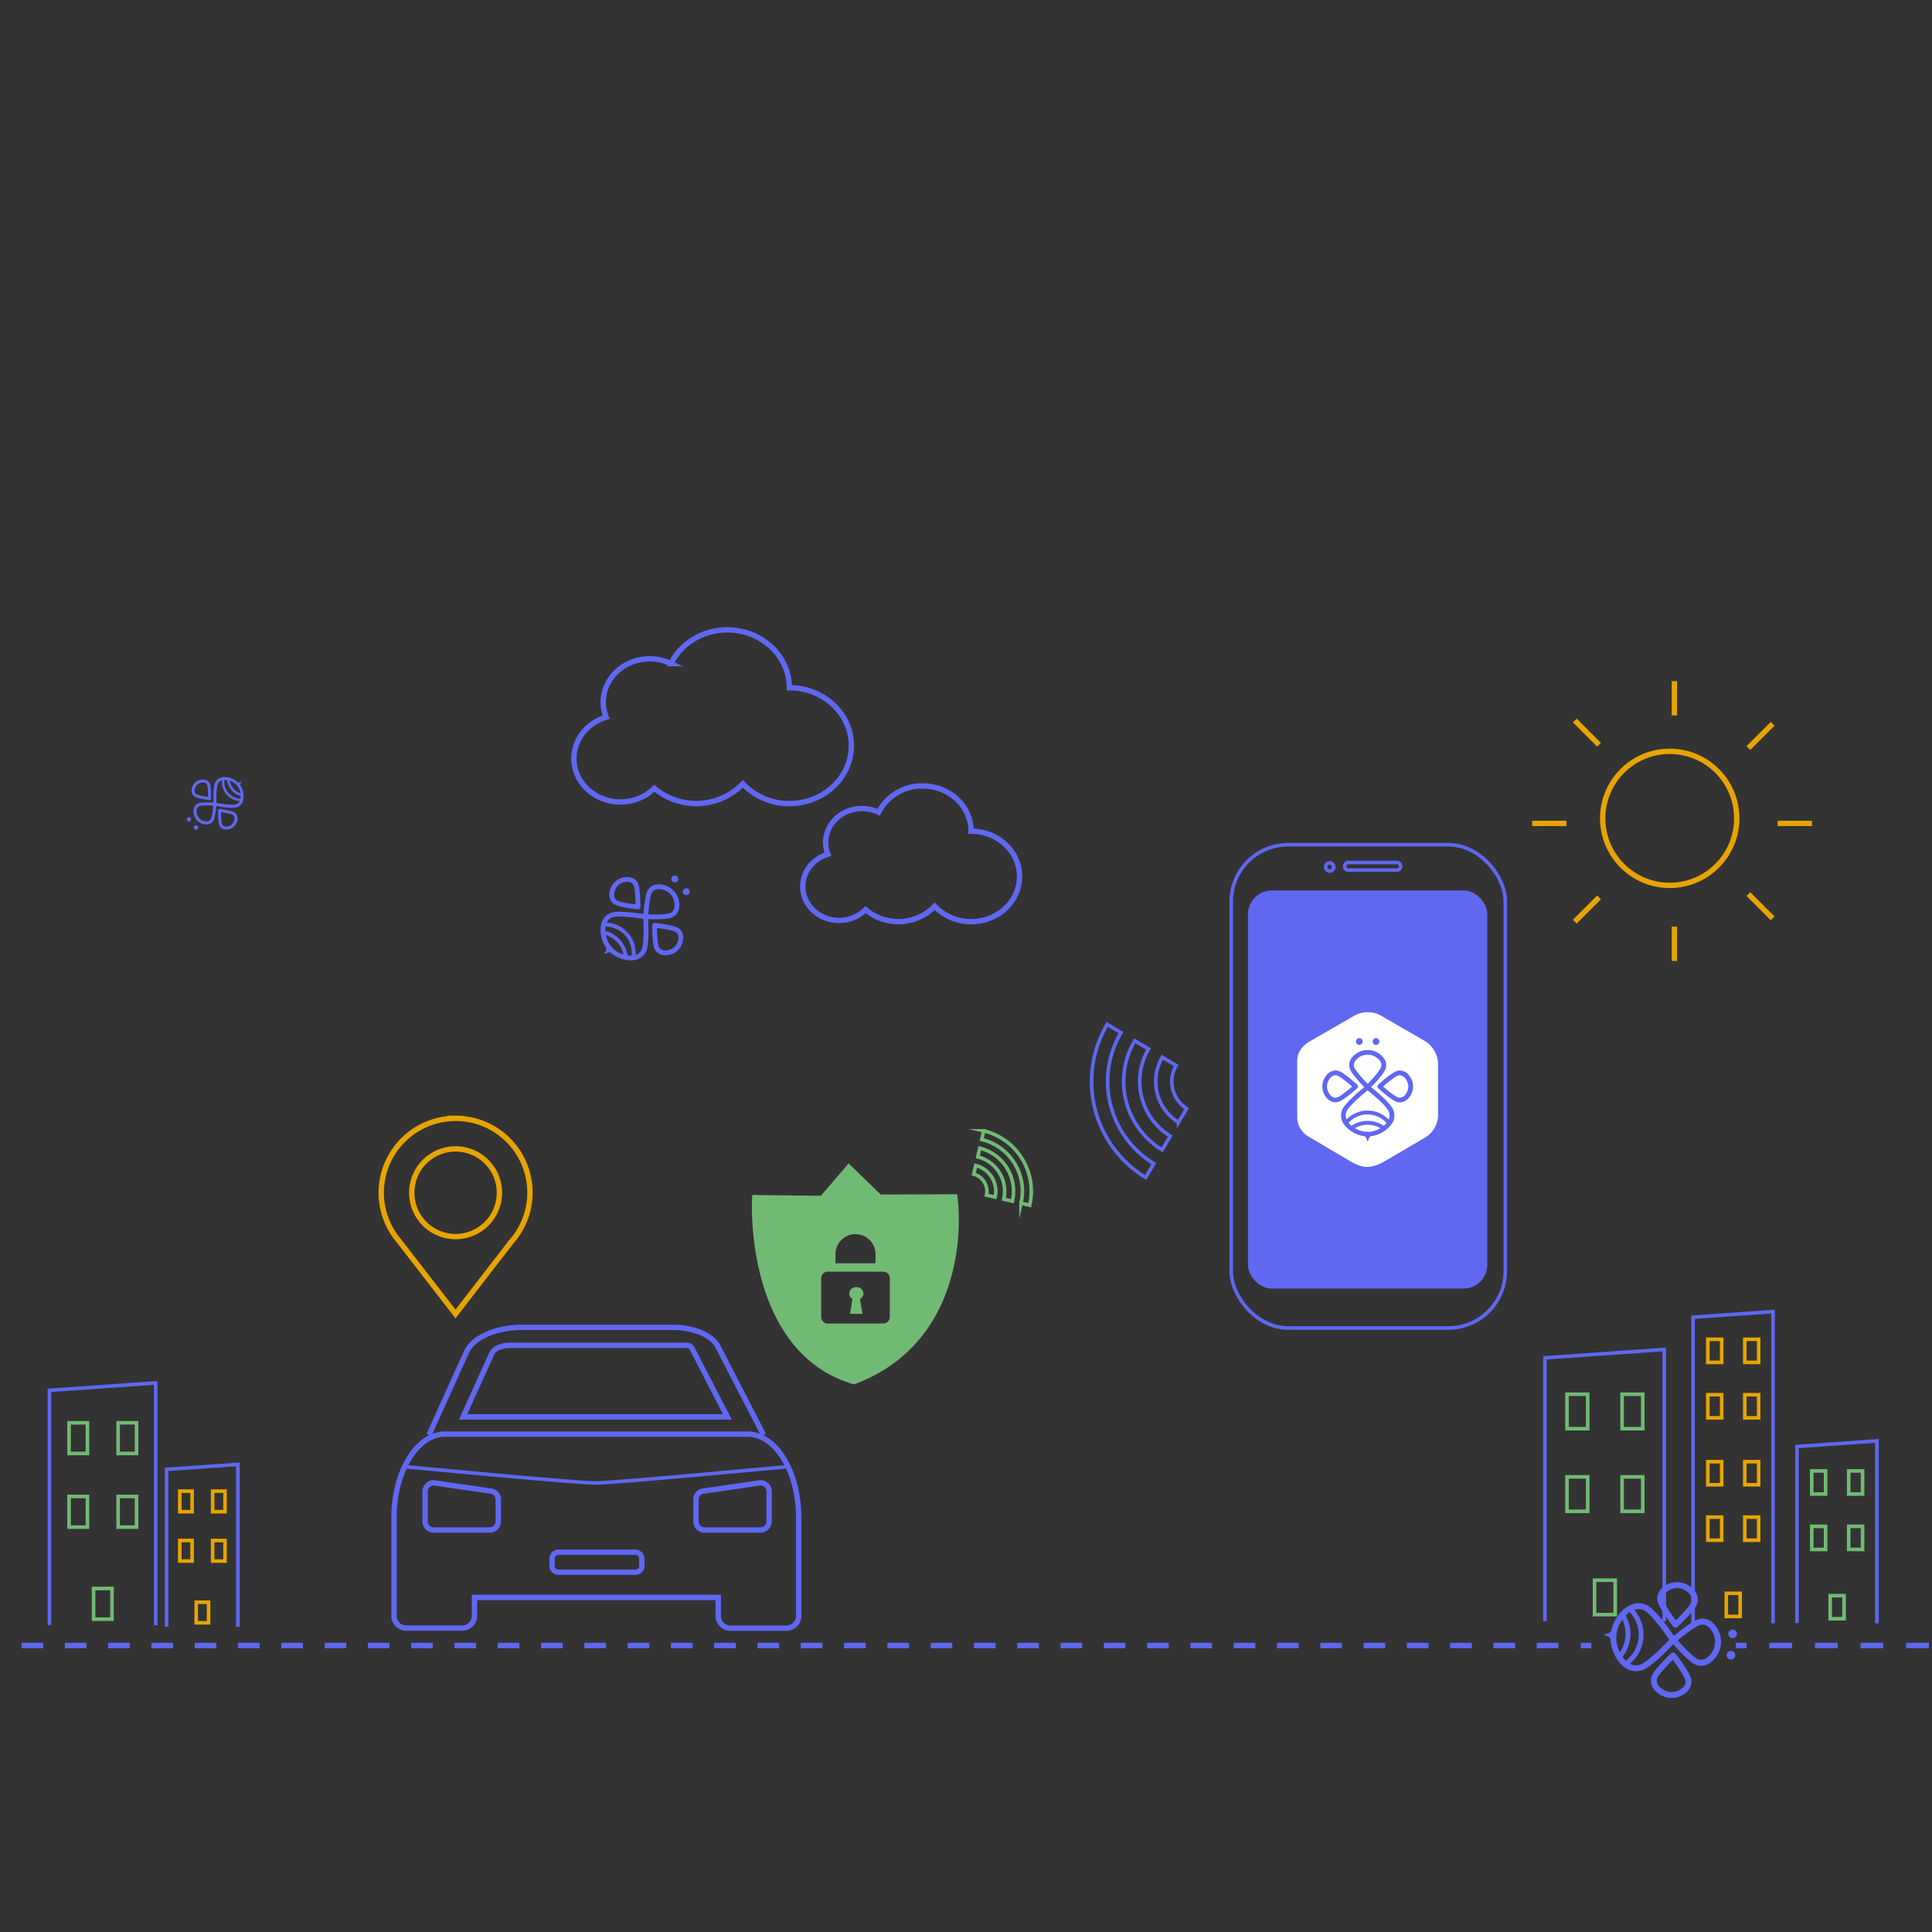 <svg xmlns="http://www.w3.org/2000/svg" viewBox="0 0 1080 1080"><rect x="0" y="0" width="1080" height="1080" fill="#333333" stroke="none"/><defs><style>.cls-1,.cls-2,.cls-3,.cls-4,.cls-5,.cls-6,.cls-7,.cls-8{fill:none;}.cls-1,.cls-4,.cls-5,.cls-6,.cls-8{stroke:#6067f1;}.cls-1{stroke-miterlimit:11;}.cls-1,.cls-2,.cls-3,.cls-8{stroke-width:2px;}.cls-2,.cls-7{stroke:#e7a402;}.cls-10,.cls-2,.cls-3,.cls-4,.cls-5,.cls-6,.cls-7,.cls-8{stroke-miterlimit:10;}.cls-10,.cls-3{stroke:#71ba74;}.cls-4,.cls-5,.cls-6,.cls-7{stroke-width:3px;}.cls-5{stroke-dasharray:12.74 12.74;}.cls-6{stroke-dasharray:12.1 12.1;}.cls-9{fill:#6067f1;}.cls-10{fill:#71ba74;stroke-width:0.75px;}.cls-11{fill:#fff;}</style></defs><title>Automotive</title><g id="Livello_3" data-name="Livello 3"><polyline class="cls-1" points="1004.51 907.32 1004.51 808.61 1049.22 805.48 1049.22 907.46"/><polyline class="cls-1" points="946.42 907.32 946.42 736.32 991.13 733.19 991.13 907.46"/><rect class="cls-2" x="954.68" y="748.68" width="7.75" height="12.91"/><rect class="cls-2" x="975.34" y="748.68" width="7.75" height="12.91"/><rect class="cls-2" x="954.68" y="779.66" width="7.75" height="12.91"/><rect class="cls-2" x="975.34" y="779.66" width="7.75" height="12.91"/><rect class="cls-2" x="954.68" y="817.09" width="7.75" height="12.91"/><rect class="cls-2" x="975.34" y="817.09" width="7.75" height="12.91"/><rect class="cls-2" x="954.68" y="848.08" width="7.75" height="12.91"/><rect class="cls-2" x="965.01" y="890.68" width="7.75" height="12.91"/><rect class="cls-2" x="975.34" y="848.08" width="7.75" height="12.91"/><rect class="cls-3" x="1012.78" y="822.26" width="7.75" height="12.91"/><rect class="cls-3" x="1033.43" y="822.26" width="7.75" height="12.91"/><rect class="cls-3" x="1012.78" y="853.24" width="7.75" height="12.91"/><rect class="cls-3" x="1033.43" y="853.24" width="7.75" height="12.91"/><rect class="cls-3" x="1023.1" y="891.97" width="7.75" height="12.91"/><polyline class="cls-1" points="863.64 906.24 863.64 759.03 930.32 754.36 930.32 906.45"/><rect class="cls-3" x="875.97" y="779.39" width="11.55" height="19.25"/><rect class="cls-3" x="906.77" y="779.39" width="11.55" height="19.25"/><rect class="cls-3" x="875.97" y="825.59" width="11.55" height="19.25"/><rect class="cls-3" x="906.77" y="825.59" width="11.55" height="19.25"/><rect class="cls-3" x="891.37" y="883.34" width="11.55" height="19.25"/><polyline class="cls-1" points="93.13 909.34 93.13 821.38 132.97 818.6 132.97 909.46"/><rect class="cls-2" x="100.49" y="833.55" width="6.9" height="11.5"/><rect class="cls-2" x="118.89" y="833.55" width="6.9" height="11.5"/><rect class="cls-2" x="100.49" y="861.15" width="6.9" height="11.5"/><rect class="cls-2" x="118.89" y="861.15" width="6.9" height="11.5"/><rect class="cls-2" x="109.69" y="895.66" width="6.9" height="11.5"/><polyline class="cls-1" points="27.62 908.37 27.62 777.21 87.03 773.05 87.03 908.56"/><rect class="cls-3" x="38.6" y="795.35" width="10.29" height="17.15"/><rect class="cls-3" x="66.04" y="795.35" width="10.29" height="17.15"/><rect class="cls-3" x="38.6" y="836.52" width="10.29" height="17.15"/><rect class="cls-3" x="66.04" y="836.52" width="10.29" height="17.15"/><rect class="cls-3" x="52.32" y="887.97" width="10.29" height="17.15"/><line class="cls-4" x1="970.33" y1="919.86" x2="976.33" y2="919.86"/><line class="cls-5" x1="989.08" y1="919.86" x2="1161.13" y2="919.86"/><polyline class="cls-6" points="-254.15 919.86 197.5 919.86 468 919.86 877.53 919.86"/><line class="cls-4" x1="883.58" y1="919.86" x2="889.58" y2="919.86"/><path class="cls-4" d="M542.84,464.63c0-14-12.13-25.29-27.09-25.29a27.26,27.26,0,0,0-24.61,14.74,21.45,21.45,0,0,0-9.27-2.1c-11.22,0-20.32,8.49-20.32,19a17.67,17.67,0,0,0,1.27,6.54c-8.16,2.46-14.07,9.6-14.07,18,0,10.47,9.1,19,20.33,19a20.92,20.92,0,0,0,14.79-6,28.39,28.39,0,0,0,38.65-1.9,27.87,27.87,0,0,0,20.32,8.59c15,0,27.1-11.32,27.1-25.28S557.81,464.63,542.84,464.63Z"/><path class="cls-4" d="M441.26,384.46c0-17.87-15.54-32.36-34.69-32.36-14,0-26,7.74-31.5,18.87a27.35,27.35,0,0,0-11.86-2.69c-14.37,0-26,10.87-26,24.27a22.77,22.77,0,0,0,1.62,8.38c-10.44,3.16-18,12.29-18,23.09,0,13.41,11.65,24.27,26,24.27a26.79,26.79,0,0,0,18.94-7.67,36.32,36.32,0,0,0,49.47-2.43,35.69,35.69,0,0,0,26,11c19.15,0,34.68-14.49,34.68-32.36S460.41,384.46,441.26,384.46Z"/><circle class="cls-7" cx="933.39" cy="457.46" r="37.47" transform="translate(-50.09 794) rotate(-45)"/><line class="cls-7" x1="936.01" y1="399.95" x2="936.01" y2="380.78"/><line class="cls-7" x1="936.01" y1="537.19" x2="936.01" y2="518.02"/><line class="cls-7" x1="875.67" y1="460.29" x2="856.5" y2="460.29"/><line class="cls-7" x1="1012.9" y1="460.29" x2="993.73" y2="460.29"/><line class="cls-7" x1="893.88" y1="416.32" x2="880.33" y2="402.76"/><line class="cls-7" x1="990.92" y1="513.36" x2="977.37" y2="499.8"/><line class="cls-7" x1="893.88" y1="501.65" x2="880.33" y2="515.21"/><line class="cls-7" x1="990.92" y1="404.61" x2="977.37" y2="418.17"/><path class="cls-4" d="M417.86,801.67h-169c-15.8,0-28.61,20.92-28.61,46.74v54.85a6.86,6.86,0,0,0,6.84,6.85h31.29a6.87,6.87,0,0,0,6.85-6.85V893H401.5v10.31a6.86,6.86,0,0,0,6.84,6.85h31.29a6.87,6.87,0,0,0,6.85-6.85V848.41C446.48,822.59,433.66,801.67,417.86,801.67Zm-59.07,73.59a3.65,3.65,0,0,1-3.64,3.64H312.24a3.66,3.66,0,0,1-3.65-3.64v-3.92a3.66,3.66,0,0,1,3.65-3.65h42.91a3.66,3.66,0,0,1,3.64,3.65Z"/><path class="cls-4" d="M239.81,802.14l21-46.46c3.64-8,16.38-13.68,31-13.68h84.45c11.48,0,21.75,4.37,25,10.63l25.55,49.51M258.88,792.07H406.62l-19.87-38.51a3.61,3.61,0,0,0-3.23-1.49H284.89c-4.69,0-8.81,1.88-10,4.57Z"/><path class="cls-4" d="M273.74,855.28H242.45a4.81,4.81,0,0,1-4.8-4.79v-16.8a4.81,4.81,0,0,1,4.8-4.8l31.29,4.55a4.81,4.81,0,0,1,4.8,4.79v12.26A4.81,4.81,0,0,1,273.74,855.28Z"/><path class="cls-4" d="M425.14,855.28h-31.3a4.81,4.81,0,0,1-4.8-4.79V838.23a4.81,4.81,0,0,1,4.8-4.79l31.3-4.55a4.81,4.81,0,0,1,4.79,4.8v16.8A4.81,4.81,0,0,1,425.14,855.28Z"/><g id="_Gruppo_" data-name="&lt;Gruppo&gt;"><path class="cls-8" d="M618.94,572.64l7.71,4.59A53.74,53.74,0,0,0,645,650.47l-4.58,7.72A62.7,62.7,0,0,1,618.94,572.64Z"/></g><g id="_Gruppo_2" data-name="&lt;Gruppo&gt;"><path class="cls-8" d="M634.34,581.8l7.71,4.59a35.81,35.81,0,0,0,12.15,48.68l-4.58,7.71A44.77,44.77,0,0,1,634.34,581.8Z"/></g><g id="_Gruppo_3" data-name="&lt;Gruppo&gt;"><path class="cls-8" d="M649.74,591l7.72,4.58a17.93,17.93,0,0,0,5.9,24.12l-4.58,7.72A26.9,26.9,0,0,1,649.74,591Z"/></g><path class="cls-9" d="M935.36,919.16c2.61,3,8.83,9.77,12.34,11.33a8.18,8.18,0,0,0,7.68-.62,14.36,14.36,0,0,0,1.78-22.94,8.16,8.16,0,0,0-7.48-1.8c-3.72,1-10.91,6.76-13.95,9.29-2.77-4.06-10.34-14.71-15.05-17.1a10.7,10.7,0,0,0-10.37.45c-4.68,2.63-8.51,8.28-9.68,14-.46,1.06-2.37,1.55-3.25,1.61a.43.43,0,1,0-.06.85c.85.19,2.67,1,2.95,2.09.28,5.85,3.18,12,7.4,15.35a10.74,10.74,0,0,0,10.18,2C922.87,932.1,932,922.74,935.36,919.16ZM955,909.49A11,11,0,0,1,953.67,927a4.78,4.78,0,0,1-4.61.44c-2.66-1.18-8.23-7.12-11.19-10.48,3.44-2.85,9.87-7.87,12.67-8.62A4.83,4.83,0,0,1,955,909.49Zm-35.86-9.21c3.68,1.88,10.77,11.56,14,16.32h0c-3.93,4.2-12.43,12.67-16.37,14a7,7,0,0,1-5.64-.55,21.07,21.07,0,0,0,2.43-30.09A6.92,6.92,0,0,1,919.18,900.28Zm-8.1.93a18.32,18.32,0,0,1-2.18,27.13,15.47,15.47,0,0,1-1.85-2.14,21,21,0,0,0,1.78-23.08A14.25,14.25,0,0,1,911.08,901.21Zm-5.54,22.42a17.16,17.16,0,0,1,1.4-18.2,18.24,18.24,0,0,1-1.4,18.2Z"/><path class="cls-9" d="M936.51,909.91a1.65,1.65,0,0,0,1.27-.44c.93-.88,9.17-8.69,10.79-12.57a7.32,7.32,0,0,0,.53-2.18,8.71,8.71,0,0,0-3.25-7.05,12.31,12.31,0,0,0-15.13-1.18,8.72,8.72,0,0,0-4.3,6.46,7.15,7.15,0,0,0,.19,2.25c1,4.07,7.93,13.06,8.72,14.08A1.67,1.67,0,0,0,936.51,909.91Zm-6.67-15.51a3.72,3.72,0,0,1-.1-1.19c.25-3.26,4.88-5.71,8.49-5.43s7.81,3.42,7.55,6.68a3.71,3.71,0,0,1-.28,1.16c-1,2.32-5.77,7.31-8.67,10.14C934.41,902.51,930.44,896.84,929.84,894.4Z"/><path class="cls-9" d="M941.23,947.16a8.72,8.72,0,0,0,4.3-6.46,7.15,7.15,0,0,0-.19-2.25c-1-4.07-7.93-13.06-8.72-14.08a1.68,1.68,0,0,0-1.18-.63,1.65,1.65,0,0,0-1.27.44c-.94.88-9.17,8.69-10.79,12.57a7,7,0,0,0-.53,2.18h0a8.71,8.71,0,0,0,3.25,7,12.32,12.32,0,0,0,15.13,1.17Zm-12.92-3.66a5.46,5.46,0,0,1-2.14-4.31h0a3.71,3.71,0,0,1,.28-1.16c1-2.32,5.77-7.31,8.66-10.14,2.43,3.25,6.4,8.92,7,11.36a3.72,3.72,0,0,1,.1,1.19c-.25,3.26-4.88,5.71-8.49,5.43A9.66,9.66,0,0,1,928.31,943.5Z"/><path class="cls-9" d="M966.14,913.17a2.41,2.41,0,1,0,2.59-2.21A2.41,2.41,0,0,0,966.14,913.17Z"/><circle class="cls-9" cx="967.61" cy="925.28" r="2.41"/><path class="cls-10" d="M535.08,670.66l-.35-2.7-42.55.16-17.76-17.23-15.37,17.92-38.17-.41-.14,3a155.75,155.75,0,0,0,5.37,43.88c8.42,30.55,25.81,50.57,50.28,57.89l1,.3,1-.37c27.28-10.39,45.74-31.43,53.39-60.86A120.33,120.33,0,0,0,535.08,670.66Zm-68.42,30.42a11.57,11.57,0,0,1,23.14,0v5.46H466.66Zm31.13,35.28a4.09,4.09,0,0,1-4.27,3.87H462.94a4.09,4.09,0,0,1-4.27-3.87v-22a4.08,4.08,0,0,1,4.27-3.87h30.58a4.08,4.08,0,0,1,4.27,3.87Z"/><path class="cls-10" d="M482.14,722.14a3.53,3.53,0,0,0-3.42-2.28,3.77,3.77,0,0,0-1.78.43,3.11,3.11,0,0,0-.76,5.14c.06.06.71.49.71.51l-1.25,8.12h6.07l-1.41-8C481.66,725.2,482.69,723.84,482.14,722.14Z"/><g id="_Gruppo_4" data-name="&lt;Gruppo&gt;"><path class="cls-3" d="M575.6,673.74l-4.84-1.13A29.73,29.73,0,0,0,548.82,637l1.13-4.84A34.7,34.7,0,0,1,575.6,673.74Z"/></g><g id="_Gruppo_5" data-name="&lt;Gruppo&gt;"><path class="cls-3" d="M565.94,671.48l-4.83-1.13a19.83,19.83,0,0,0-14.55-23.66l1.13-4.84A24.78,24.78,0,0,1,565.94,671.48Z"/></g><g id="_Gruppo_6" data-name="&lt;Gruppo&gt;"><path class="cls-3" d="M556.28,669.22l-4.84-1.13a9.91,9.91,0,0,0-7.14-11.74l1.13-4.84A14.87,14.87,0,0,1,556.28,669.22Z"/></g><path class="cls-9" d="M119.33,448.68c-2-.13-6.64-.34-8.45.36a4.13,4.13,0,0,0-2.52,3,7.25,7.25,0,0,0,7.55,8.82,4.1,4.1,0,0,0,3.32-2c1-1.68,1.48-6.3,1.66-8.29,2.44.46,9,1.56,11.48.73a5.4,5.4,0,0,0,3.54-3.86,10.94,10.94,0,0,0-1.55-8.46c-.22-.54.29-1.4.58-1.73a.23.23,0,0,0,0-.31.23.23,0,0,0-.31,0c-.37.24-1.3.61-1.8.31a10.94,10.94,0,0,0-8.12-2.84,5.43,5.43,0,0,0-4.36,2.9C119.17,439.6,119.25,446.2,119.33,448.68Zm-3.57,10.47a5.57,5.57,0,0,1-5.77-6.74,2.46,2.46,0,0,1,1.49-1.81c1.37-.52,5.48-.39,7.74-.25-.21,2.25-.72,6.34-1.45,7.61A2.43,2.43,0,0,1,115.76,459.15Zm16.09-9.51c-2,.65-8-.28-10.83-.82h0c-.09-2.9-.08-9,.86-10.82a3.53,3.53,0,0,1,2.22-1.82A10.63,10.63,0,0,0,134,447.78,3.49,3.49,0,0,1,131.85,449.64Zm2.56-3.22A9.25,9.25,0,0,1,125.5,436a7.68,7.68,0,0,1,1.42.11,10.58,10.58,0,0,0,7.61,8.87A7.2,7.2,0,0,1,134.41,446.42Zm-6-10a8.68,8.68,0,0,1,6,7,9.15,9.15,0,0,1-3.95-2.7A9.31,9.31,0,0,1,128.38,436.44Z"/><path class="cls-9" d="M122.22,452.39a.79.79,0,0,0-.29.61c0,.65-.17,6.38.63,8.34a4,4,0,0,0,.59,1,4.42,4.42,0,0,0,3.68,1.35,6.19,6.19,0,0,0,5.82-5,4.43,4.43,0,0,0-.77-3.84,3.59,3.59,0,0,0-.87-.73c-1.81-1.1-7.5-1.84-8.14-1.92A.86.86,0,0,0,122.22,452.39Zm7.92,3.15a1.94,1.94,0,0,1,.46.39c1.07,1.26.3,3.78-1.09,5s-4,1.57-5.08.31a1.55,1.55,0,0,1-.31-.51c-.49-1.17-.55-4.67-.53-6.71C125.61,454.28,129.05,454.89,130.14,455.54Z"/><path class="cls-9" d="M107.24,440.78a4.43,4.43,0,0,0,.77,3.84,3.84,3.84,0,0,0,.87.73c1.81,1.1,7.5,1.84,8.14,1.92a.9.9,0,0,0,.65-.2.81.81,0,0,0,.29-.61c0-.65.17-6.38-.63-8.34a3.81,3.81,0,0,0-.59-1h0a4.43,4.43,0,0,0-3.68-1.36,6.22,6.22,0,0,0-5.82,5Zm5.92-3.31a2.76,2.76,0,0,1,2.3.77h0a2,2,0,0,1,.32.52c.48,1.17.54,4.67.52,6.71-2-.29-5.46-.9-6.55-1.56a1.7,1.7,0,0,1-.46-.38c-1.07-1.26-.29-3.78,1.09-5A4.88,4.88,0,0,1,113.16,437.47Z"/><path class="cls-9" d="M110.48,461.8a1.22,1.22,0,1,0-.13,1.71A1.21,1.21,0,0,0,110.48,461.8Z"/><circle class="cls-9" cx="105.63" cy="458.01" r="1.22"/><path class="cls-9" d="M362.3,513.79c3.16.12,10.53.26,13.37-.92a6.54,6.54,0,0,0,3.86-4.8,11.47,11.47,0,0,0-12.32-13.66,6.56,6.56,0,0,0-5.17,3.35c-1.46,2.71-2.08,10.05-2.28,13.2-3.89-.62-14.24-2.1-18.21-.68a8.55,8.55,0,0,0-5.45,6.26c-1.06,4.16.11,9.5,2.8,13.34.36.85-.41,2.23-.86,2.76a.37.37,0,0,0,0,.49.35.35,0,0,0,.48,0c.58-.39,2-1,2.84-.56,3.55,3.06,8.73,4.78,13,4.16a8.6,8.6,0,0,0,6.79-4.78C362.93,528.16,362.53,517.71,362.3,513.79Zm5.22-16.74a8.84,8.84,0,0,1,9.42,10.44,3.87,3.87,0,0,1-2.29,2.92c-2.14.89-8.67.85-12.24.72.24-3.57.87-10.06,2-12.1A3.88,3.88,0,0,1,367.52,497.05Zm-25.08,15.73c3.12-1.1,12.64.12,17.17.86h0c.27,4.59.5,14.19-.92,17.18a5.5,5.5,0,0,1-3.43,3,16.84,16.84,0,0,0-16.11-18A5.58,5.58,0,0,1,342.44,512.78ZM338.51,518a14.66,14.66,0,0,1,14.54,16.21,11.49,11.49,0,0,1-2.25-.12,16.77,16.77,0,0,0-12.41-13.73A11.42,11.42,0,0,1,338.51,518Zm10,15.56a13.72,13.72,0,0,1-9.78-10.84,14.61,14.61,0,0,1,9.78,10.84Z"/><path class="cls-9" d="M357.57,508a1.32,1.32,0,0,0,.44-1c0-1,0-10.11-1.35-13.18a5.65,5.65,0,0,0-1-1.51,7,7,0,0,0-5.88-2,9.86,9.86,0,0,0-9,8.13,7,7,0,0,0,1.38,6.05,5.52,5.52,0,0,0,1.41,1.13c2.92,1.67,11.95,2.59,13,2.7A1.37,1.37,0,0,0,357.57,508Zm-12.67-4.67a3,3,0,0,1-.75-.6c-1.75-1.94-.62-6,1.53-7.91s6.28-2.65,8-.71a3,3,0,0,1,.52.81c.81,1.83,1.06,7.37,1.11,10.6C352.12,505.17,346.64,504.35,344.9,503.36Z"/><path class="cls-9" d="M381.77,525.8a7,7,0,0,0-1.38-6,5.94,5.94,0,0,0-1.4-1.13C376.07,517,367,516,366,515.93a1.28,1.28,0,0,0-1,.34,1.3,1.3,0,0,0-.44,1c0,1,0,10.1,1.34,13.17a5.91,5.91,0,0,0,1,1.52h0a7,7,0,0,0,5.88,2,9.83,9.83,0,0,0,9-8.13Zm-9.24,5.48a4.37,4.37,0,0,1-3.67-1.13h0a2.9,2.9,0,0,1-.52-.8c-.81-1.84-1.06-7.37-1.11-10.61,3.21.38,8.69,1.2,10.44,2.2a3.05,3.05,0,0,1,.74.59c1.75,1.94.63,6-1.52,7.92A7.73,7.73,0,0,1,372.53,531.28Z"/><path class="cls-9" d="M375.77,492.64a1.93,1.93,0,1,0,.14-2.72A1.93,1.93,0,0,0,375.77,492.64Z"/><circle class="cls-9" cx="383.61" cy="498.45" r="1.93"/><path class="cls-8" d="M782.89,484.39a2,2,0,0,1-2,2H753.66a2,2,0,0,1-2-2v-.23a2,2,0,0,1,2-2h27.26a2,2,0,0,1,2,2Z"/><path class="cls-8" d="M741.07,484.6a2.25,2.25,0,1,1,2.25,2.31A2.27,2.27,0,0,1,741.07,484.6Z"/><rect class="cls-8" x="688.26" y="472.19" width="153.21" height="270.17" rx="31.83" ry="31.83"/><rect class="cls-9" x="697.62" y="497.78" width="133.8" height="222.53" rx="13.25" ry="13.25"/><path class="cls-11" d="M757.41,630.65a13.39,13.39,0,0,0,14.24,0,14.23,14.23,0,0,0-14.24,0"/><path class="cls-11" d="M764.46,620.85a16.4,16.4,0,0,1,11.82,5,5.42,5.42,0,0,0,.09-4.44c-1.23-3-8.34-9.09-11.84-11.89h0c-3.5,2.8-10.61,8.91-11.85,11.89a5.47,5.47,0,0,0,.06,4.36,16.43,16.43,0,0,1,11.74-4.95"/><path class="cls-11" d="M772,596.55a3.75,3.75,0,0,0-.63-3.57,8.61,8.61,0,0,0-13.71,0,3.77,3.77,0,0,0-.62,3.57c.75,2.13,5.05,6.83,7.48,9.33,2.43-2.5,6.72-7.2,7.48-9.33"/><path class="cls-11" d="M764.54,626.59a16.5,16.5,0,0,1,9,2.71,11.2,11.2,0,0,0,1.54-1.54,14.25,14.25,0,0,0-21.22-.07,11.33,11.33,0,0,0,1.62,1.63,16.47,16.47,0,0,1,9-2.73"/><path class="cls-11" d="M746.52,601.09c-2.55,0-4.73,3.45-4.73,6.28s2.18,6.28,4.73,6.28a2.91,2.91,0,0,0,.92-.15c1.86-.62,6-4,8.41-6.13-2.37-2.08-6.55-5.52-8.41-6.13a3,3,0,0,0-.92-.15"/><path class="cls-11" d="M797.21,582.34c-.59-.41-25.41-14.68-25.41-14.68h0a15.11,15.11,0,0,0-15.18.38v0s-24.32,14-25.27,14.59c-3.65,2.37-6.16,5.82-6.2,10.55v31.55a12.38,12.38,0,0,0,6.07,10.45c1.06.65,22.95,13.63,24.37,14.39,4.71,2.52,8.85,4.4,16.75.54,1-.49,24.27-14.18,25-14.66a14.81,14.81,0,0,0,6.54-12.18V594.62a15.47,15.47,0,0,0-6.68-12.28m-28-2a1.88,1.88,0,1,1-1.87,1.88,1.88,1.88,0,0,1,1.87-1.88m-9.33,0a1.88,1.88,0,1,1-1.88,1.88,1.88,1.88,0,0,1,1.88-1.88m-13.33,35.89a6.82,6.82,0,0,1-5.29-3,9.62,9.62,0,0,1,0-11.85,6.83,6.83,0,0,1,5.29-3,5.4,5.4,0,0,1,1.73.28c3.12,1,9.69,7,10.43,7.64a1.29,1.29,0,0,1,.43,1,1.32,1.32,0,0,1-.43,1c-.74.67-7.31,6.61-10.43,7.63a5.41,5.41,0,0,1-1.73.29m31.28,12.24a17,17,0,0,1-11.42,6.68c-.9.22-1.43,1.74-1.53,2.43a.35.35,0,0,1-.33.34.36.36,0,0,1-.34-.34c-.09-.69-.62-2.21-1.53-2.43a16.92,16.92,0,0,1-11.41-6.68,8.41,8.41,0,0,1-1-8c1.58-3.8,9.42-10.35,12.4-12.74-2.15-2.2-7.07-7.45-8.07-10.29a6.37,6.37,0,0,1,.95-5.93,11.2,11.2,0,0,1,18,0,6.35,6.35,0,0,1,1,5.93c-1,2.84-5.92,8.09-8.07,10.29,3,2.39,10.82,8.94,12.4,12.74a8.38,8.38,0,0,1-1,8m10-15.2a6.83,6.83,0,0,1-5.29,3,5.47,5.47,0,0,1-1.74-.29c-3.11-1-9.69-7-10.43-7.63a1.31,1.31,0,0,1-.42-1,1.28,1.28,0,0,1,.42-1c.74-.68,7.32-6.61,10.43-7.64a5.46,5.46,0,0,1,1.74-.28,6.85,6.85,0,0,1,5.29,3,9.62,9.62,0,0,1,0,11.85"/><path class="cls-11" d="M782.52,601.09a3,3,0,0,0-.93.15c-1.86.61-6,4-8.41,6.13,2.38,2.08,6.55,5.51,8.41,6.13a3,3,0,0,0,.93.15,4.29,4.29,0,0,0,3.21-1.93,7.48,7.48,0,0,0,1.52-4.35c0-2.83-2.18-6.28-4.73-6.28"/><path class="cls-7" d="M254.69,625.19a41.55,41.55,0,0,0-31.8,68.32l31.74,41,31-40.13a41.51,41.51,0,0,0-31-69.23Zm0,66.06a24.5,24.5,0,1,1,24.49-24.49A24.5,24.5,0,0,1,254.69,691.25Z"/><path class="cls-8" d="M226.48,819.9S322,829,332.72,829,440,819.9,440,819.9"/></g></svg>